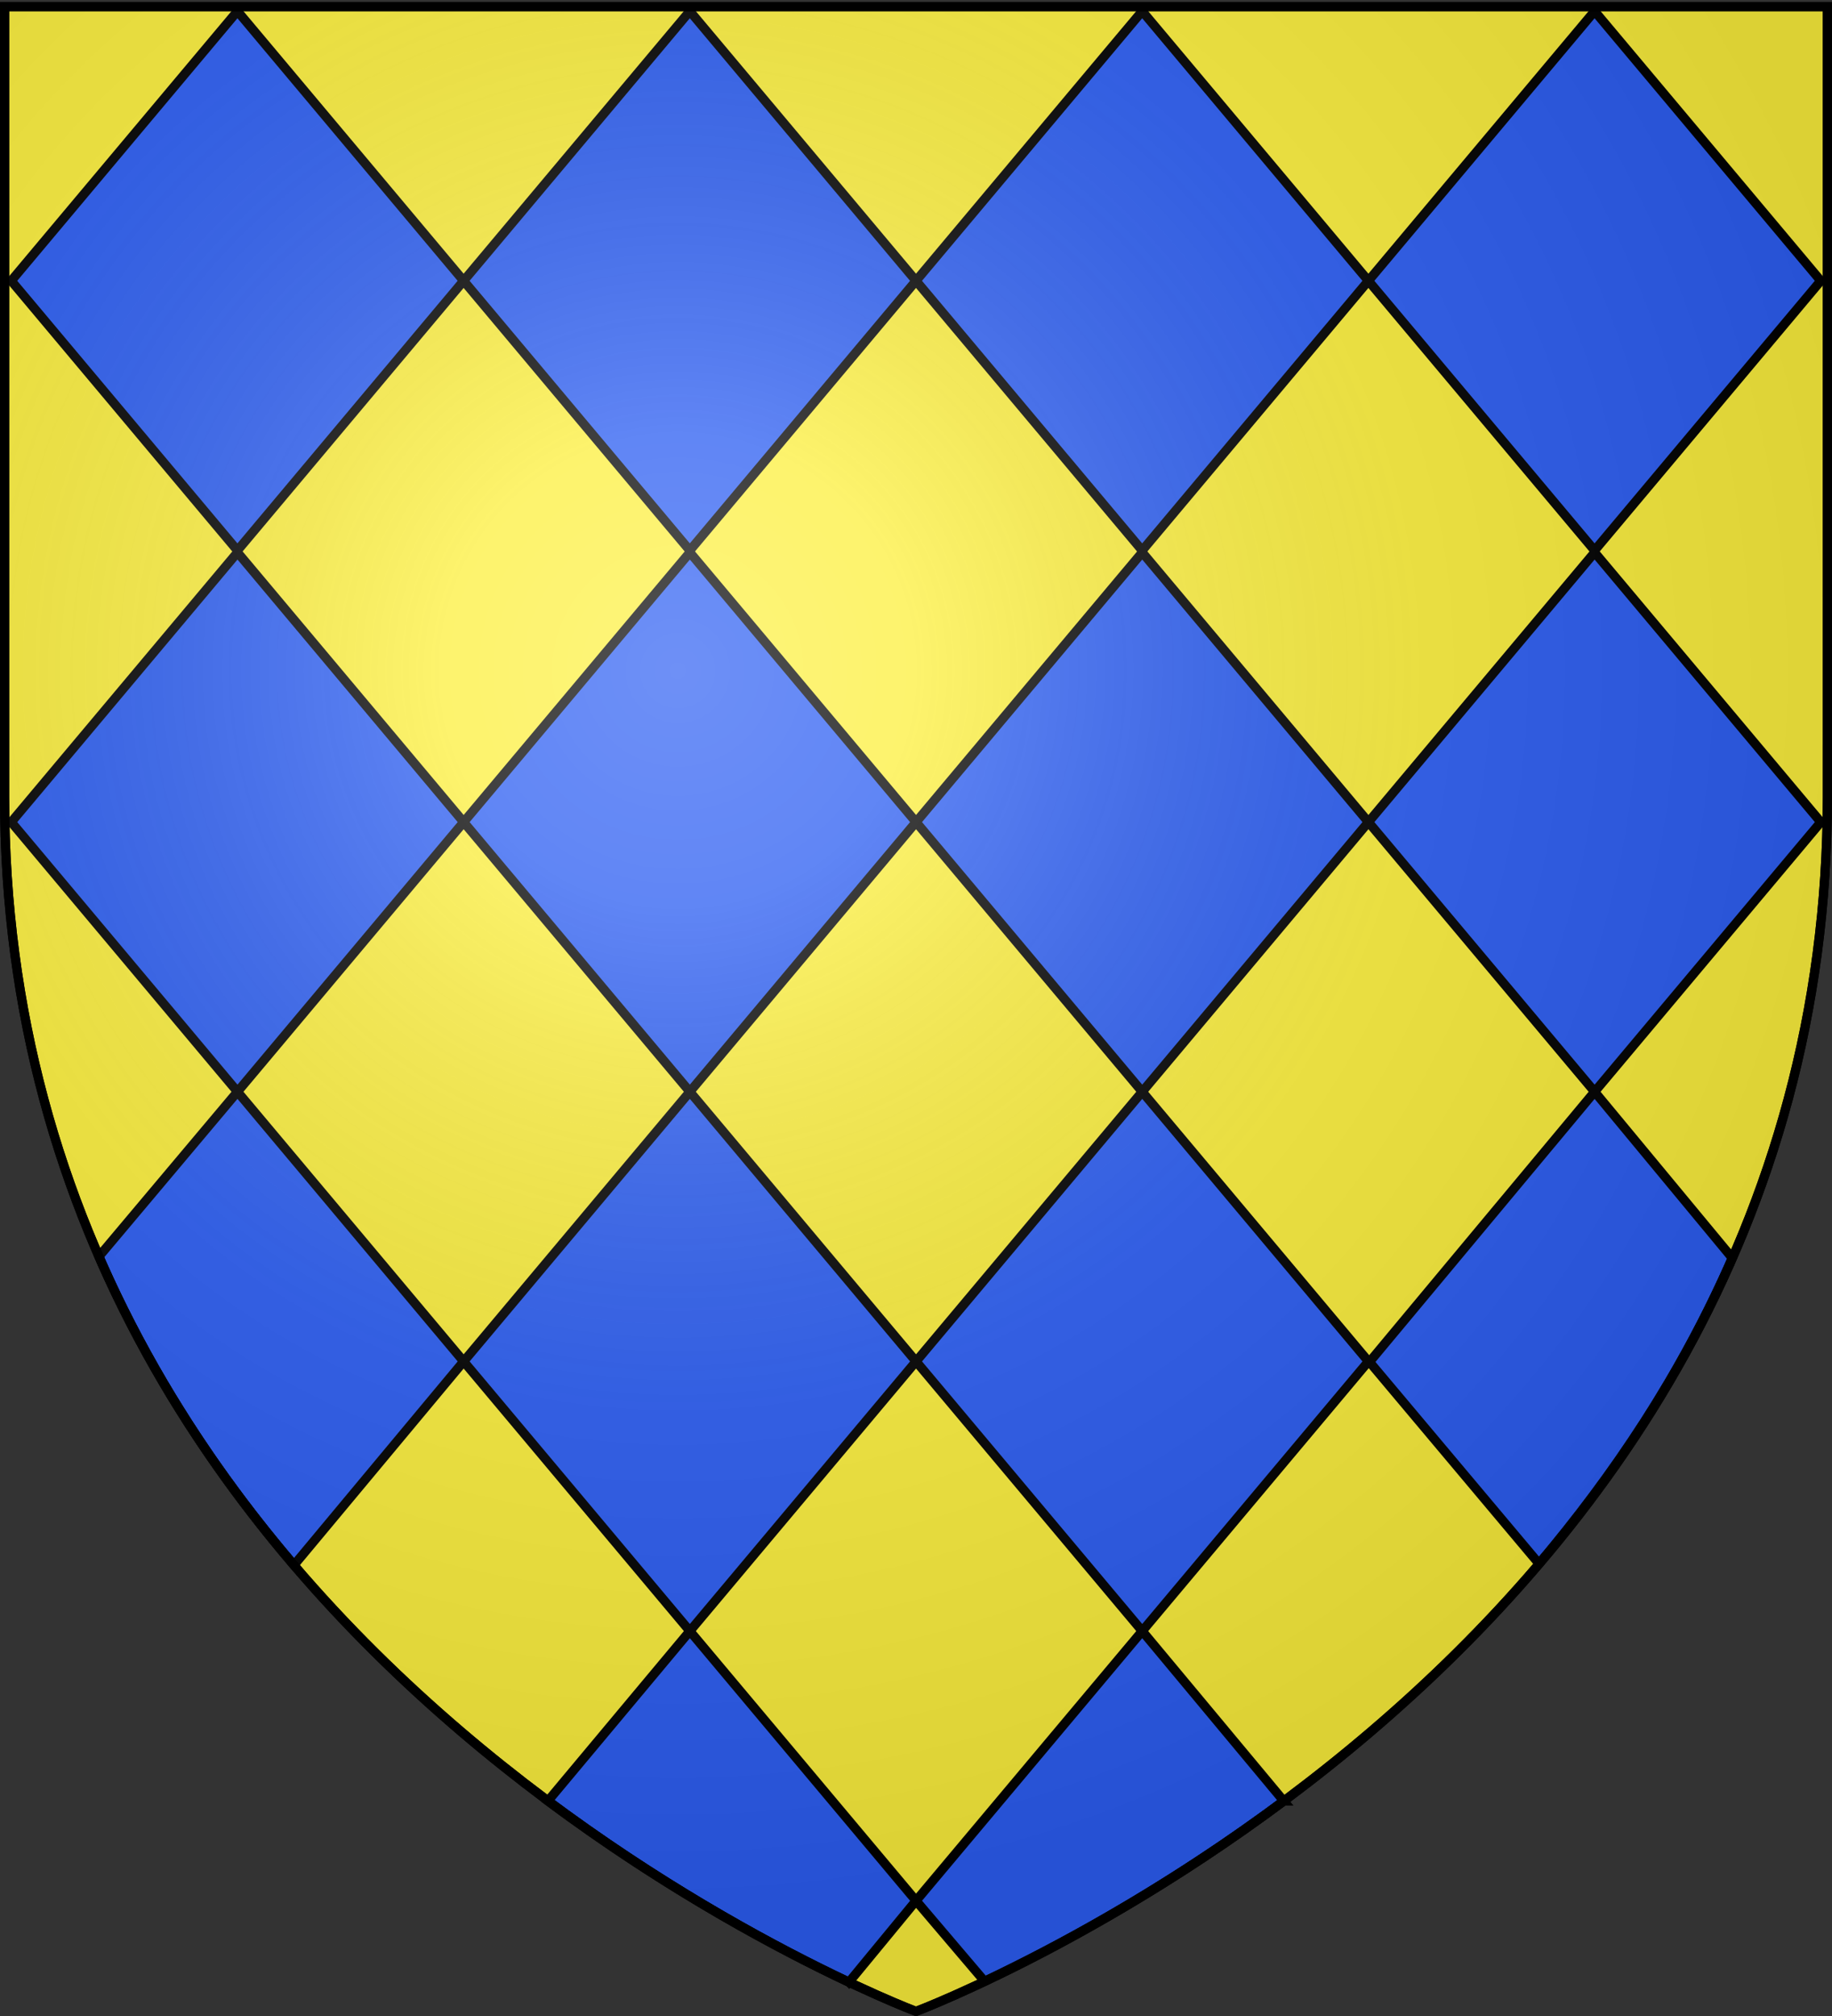 <svg xmlns="http://www.w3.org/2000/svg" xmlns:xlink="http://www.w3.org/1999/xlink" width="600" height="660" version="1.0"><rect width="100%" height="100%" fill="#333333" stroke="none"/><defs><linearGradient id="b"><stop offset="0" style="stop-color:white;stop-opacity:.314"/><stop offset=".19" style="stop-color:white;stop-opacity:.251"/><stop offset=".6" style="stop-color:#6b6b6b;stop-opacity:.125"/><stop offset="1" style="stop-color:black;stop-opacity:.125"/></linearGradient><linearGradient id="a"><stop offset="0" style="stop-color:#fd0000;stop-opacity:1"/><stop offset=".5" style="stop-color:#e77275;stop-opacity:.659"/><stop offset="1" style="stop-color:black;stop-opacity:.323"/></linearGradient><radialGradient xlink:href="#b" id="c" cx="221.445" cy="226.331" r="300" fx="221.445" fy="226.331" gradientTransform="matrix(1.353 0 0 1.349 -77.63 -85.747)" gradientUnits="userSpaceOnUse"/></defs><g style="display:inline"><path d="M300 658.5s298.5-112.32 298.5-397.772V2.176H1.5v258.552C1.5 546.18 300 658.5 300 658.5z" style="fill:#fcef3c;fill-opacity:1;fill-rule:evenodd;stroke:none;stroke-width:1px;stroke-linecap:butt;stroke-linejoin:miter;stroke-opacity:1"/></g><g style="display:inline"><g style="fill:#2b5df2"><path d="m151.854 445.703 74.08-88.283 74.08 88.283-74.08 88.282-74.08-88.282zM300.014 445.703l74.08-88.283 74.08 88.283-74.08 88.282-74.08-88.282zM3.694 269.138l74.08-88.283 74.08 88.283-74.08 88.282-74.08-88.282zM151.854 269.138l74.08-88.283 74.08 88.283-74.08 88.282-74.08-88.282zM300.014 269.138l74.08-88.283 74.08 88.283-74.08 88.282-74.08-88.282z" style="fill:#2b5df2;fill-opacity:1;fill-rule:nonzero;stroke:#000;stroke-width:3;stroke-linecap:square;stroke-linejoin:miter;stroke-miterlimit:4;stroke-dashoffset:0;stroke-opacity:1"/><path d="m448.173 269.138 74.08-88.283 74.08 88.283-74.08 88.282-74.08-88.282z" style="fill:#2b5df2;fill-opacity:1;fill-rule:nonzero;stroke:#000;stroke-width:3;stroke-linecap:square;stroke-linejoin:miter;stroke-miterlimit:4;stroke-dashoffset:0;stroke-opacity:1"/><path d="M3.682 91.931 77.762 3.65l74.08 88.282-74.08 88.283-74.08-88.283zM151.842 91.931l74.08-88.282 74.08 88.282-74.08 88.283-74.08-88.283zM300.002 91.931l74.08-88.282 74.08 88.282-74.08 88.283-74.08-88.283zM448.162 91.931l74.08-88.282 74.08 88.282-74.08 88.283-74.08-88.283z" style="fill:#2b5df2;fill-opacity:1;fill-rule:nonzero;stroke:#000;stroke-width:3;stroke-linecap:square;stroke-linejoin:miter;stroke-miterlimit:4;stroke-dashoffset:0;stroke-opacity:1;display:inline"/><path d="M278.041 648.927c-22.253-10.482-58.905-29.715-98.6-59.315l46.493-55.627 74.08 88.283-21.973 26.659zM420.442 589.613c-39.152 29.167-75.527 48.366-98.001 59.02l-22.427-26.365 74.08-88.283 46.348 55.628zM567.341 411.844c-16.753 38.4-38.883 71.109-63.309 100.075l-55.505-66.04 73.726-88.459 45.088 54.424zM96.29 512.379c-24.696-28.915-47.133-62.51-63.894-101.019l45.378-53.94 74.08 88.283-55.564 66.676z" style="fill:#2b5df2;fill-opacity:1;fill-rule:nonzero;stroke:#000;stroke-width:3;stroke-linecap:square;stroke-linejoin:miter;stroke-miterlimit:4;stroke-dashoffset:0;stroke-opacity:1"/></g></g><g style="display:inline"><path d="M300 658.5s298.5-112.32 298.5-397.772V2.176H1.5v258.552C1.5 546.18 300 658.5 300 658.5z" style="opacity:1;fill:url(#c);fill-opacity:1;fill-rule:evenodd;stroke:none;stroke-width:1px;stroke-linecap:butt;stroke-linejoin:miter;stroke-opacity:1"/></g><g style="display:inline"><path d="M300 658.5S1.5 546.18 1.5 260.728V2.176h597v258.552C598.5 546.18 300 658.5 300 658.5z" style="opacity:1;fill:none;fill-opacity:1;fill-rule:evenodd;stroke:#000;stroke-width:3;stroke-linecap:butt;stroke-linejoin:miter;stroke-miterlimit:4;stroke-dasharray:none;stroke-opacity:1"/><path d="M300 658.5S1.5 546.18 1.5 260.728V2.176h597v258.552C598.5 546.18 300 658.5 300 658.5z" style="opacity:1;fill:none;fill-opacity:1;fill-rule:evenodd;stroke:#000;stroke-width:3;stroke-linecap:butt;stroke-linejoin:miter;stroke-miterlimit:4;stroke-dasharray:none;stroke-opacity:1"/></g></svg>